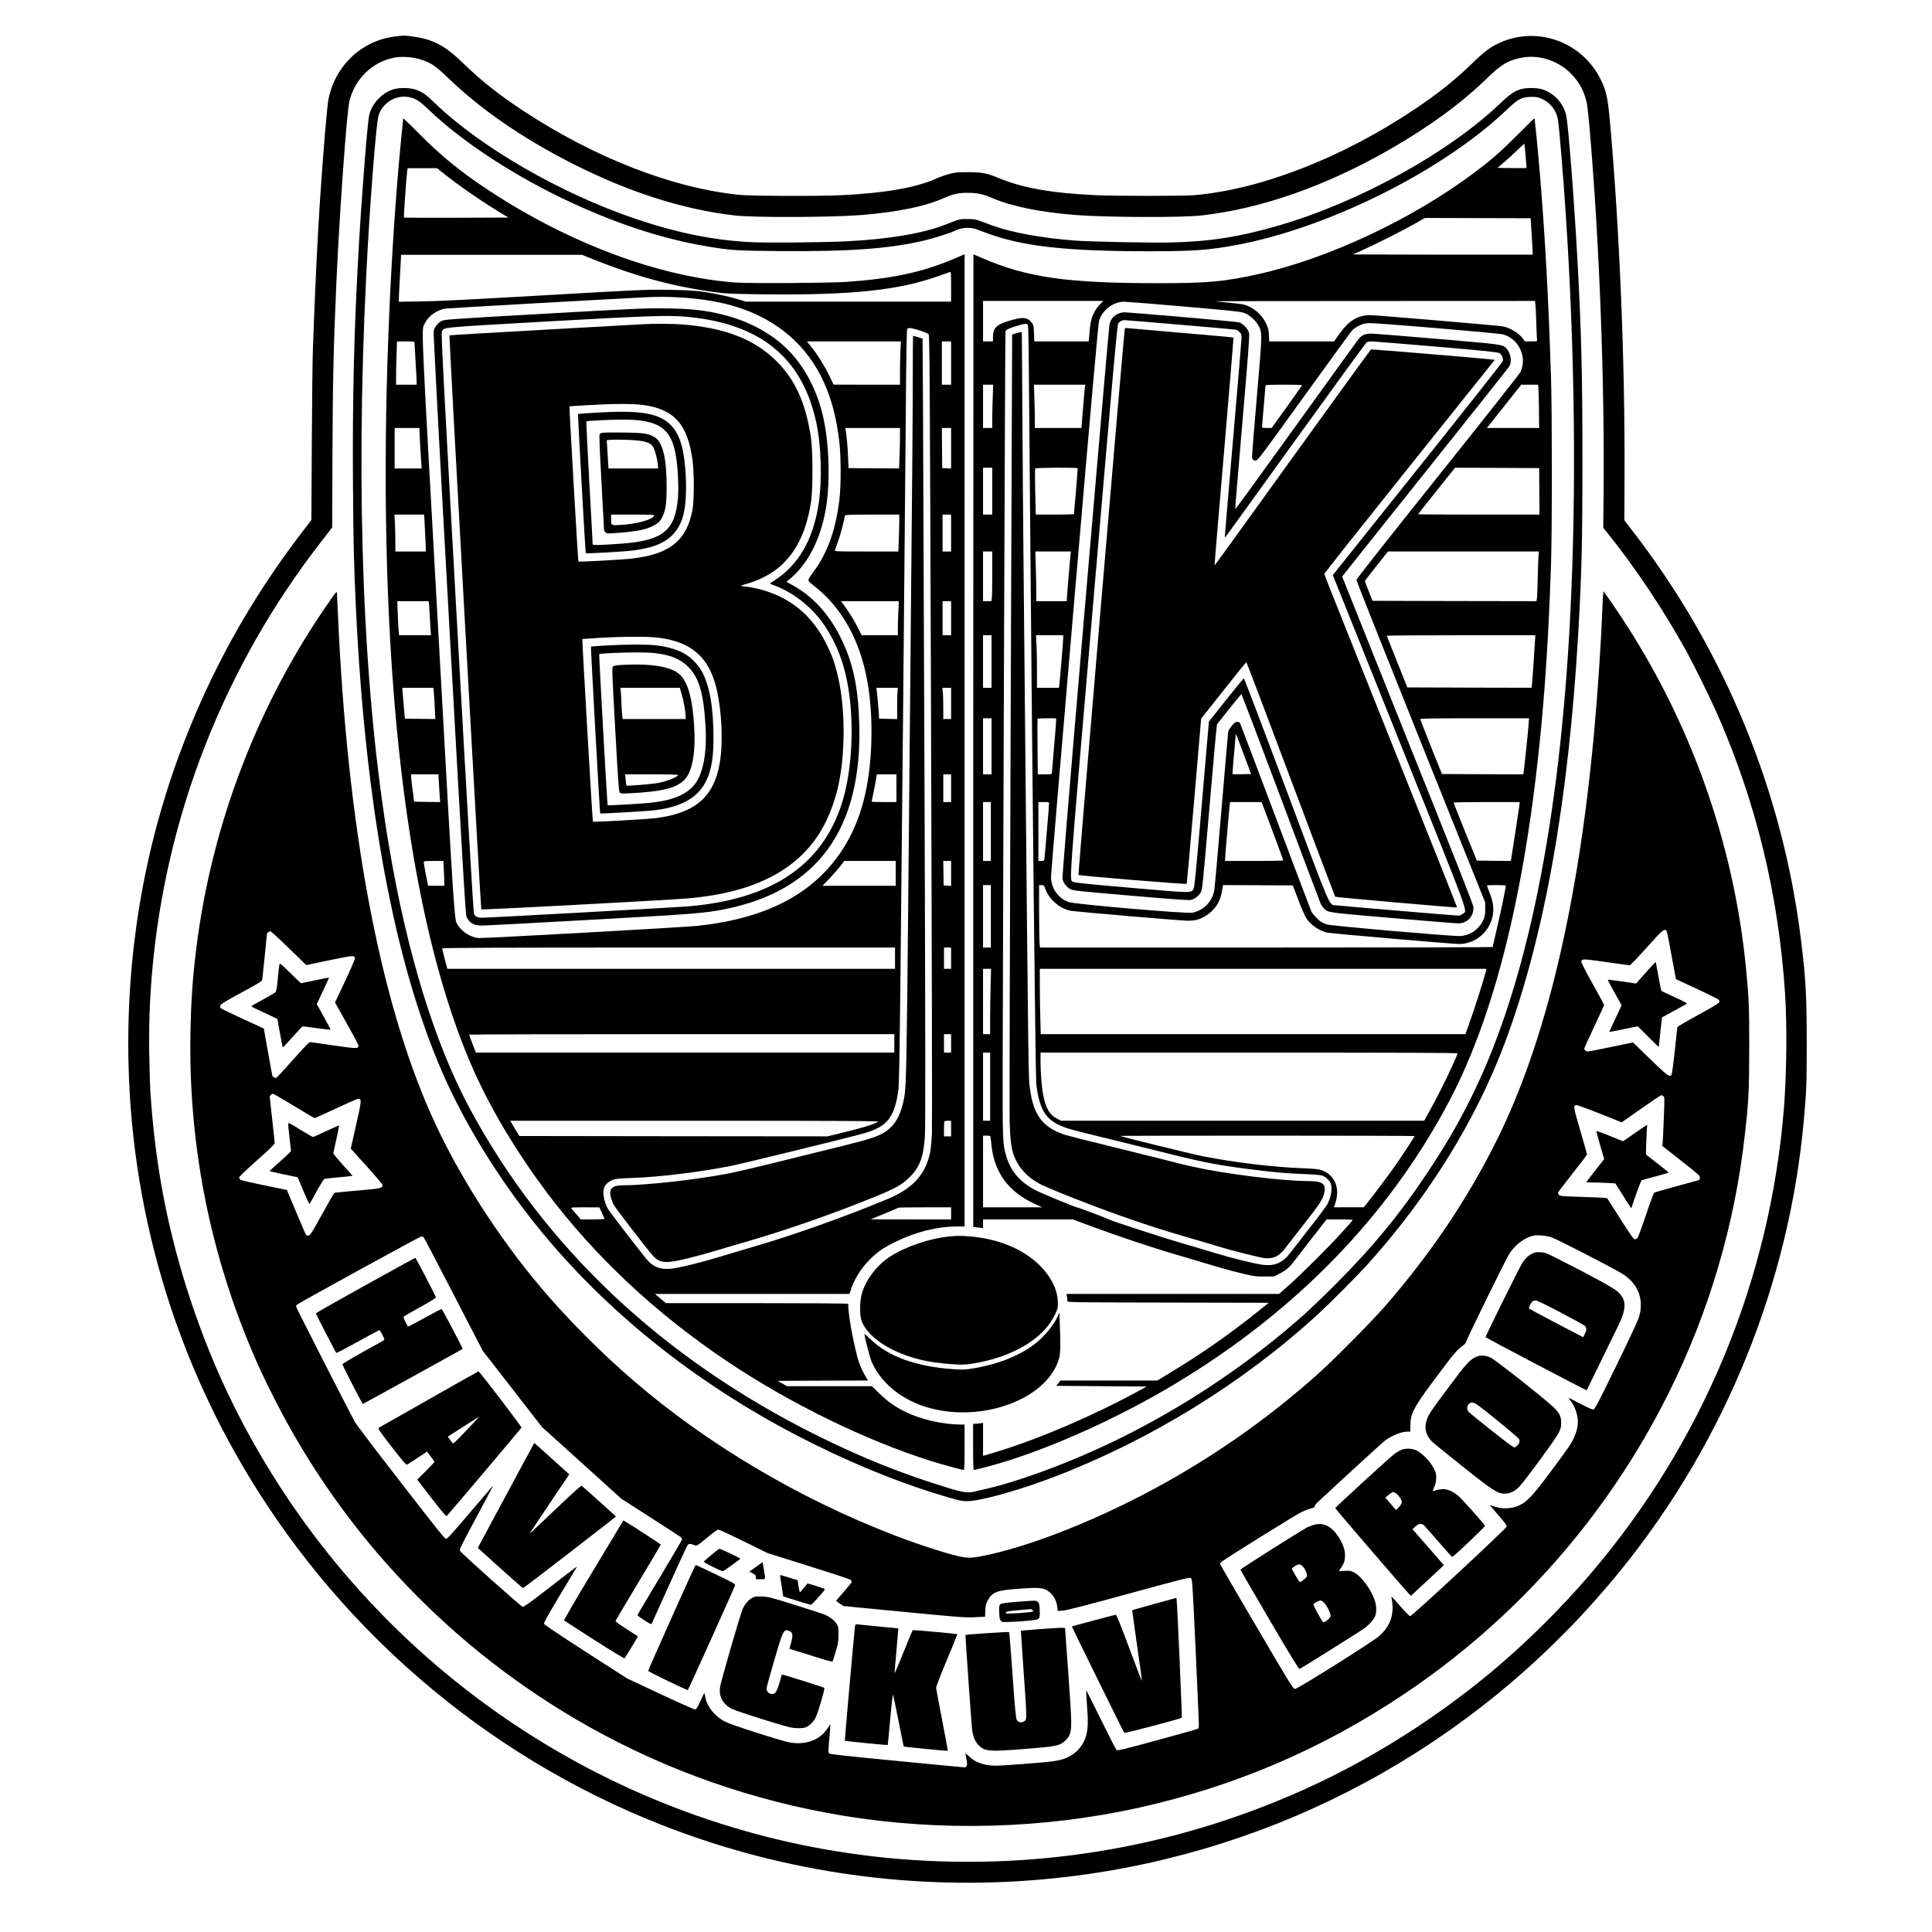 <?xml version="1.0" standalone="no"?>
<!DOCTYPE svg PUBLIC "-//W3C//DTD SVG 20010904//EN"
 "http://www.w3.org/TR/2001/REC-SVG-20010904/DTD/svg10.dtd">
<svg version="1.0" xmlns="http://www.w3.org/2000/svg"
 width="2722pt" height="2722pt" viewBox="0 0 2722 2722"
 preserveAspectRatio="xMidYMid meet">
<g transform="translate(0,2722) scale(0.1,-0.1)"
fill="#000000" stroke="none">
<path d="M5592 26709 c-485 -47 -877 -412 -967 -902 -8 -45 -28 -246 -45 -447
-82 -999 -123 -1733 -171 -3040 -6 -157 -13 -767 -16 -1355 l-6 -1071 -118
-154 c-750 -976 -1322 -2011 -1744 -3155 -511 -1388 -751 -2860 -714 -4372 55
-2206 726 -4344 1944 -6188 1492 -2261 3713 -3948 6275 -4769 1709 -547 3519
-697 5298 -440 2955 426 5628 1954 7521 4299 1457 1803 2358 4025 2565 6320
37 414 41 506 41 1085 0 666 -14 917 -81 1460 -257 2086 -1074 4073 -2364
5748 l-124 161 2 633 c7 1589 -69 3448 -203 4957 -33 367 -52 456 -132 619
-262 534 -896 763 -1431 516 -122 -56 -210 -121 -372 -279 -259 -250 -481
-427 -817 -653 -1023 -685 -2166 -1131 -3108 -1212 -154 -13 -1104 -13 -1385
0 -631 29 -1042 103 -1386 248 -144 61 -231 77 -419 76 -150 0 -181 -3 -265
-26 -52 -14 -136 -44 -186 -67 -276 -124 -721 -202 -1324 -231 -334 -16 -1275
-13 -1447 5 -944 96 -2048 527 -3056 1194 -341 226 -574 411 -829 658 -219
213 -358 299 -569 353 -64 17 -258 43 -279 38 -3 0 -42 -4 -88 -9z m338 -328
c144 -46 205 -88 384 -260 466 -448 1050 -850 1751 -1206 800 -405 1564 -649
2292 -731 276 -31 1351 -27 1773 6 510 41 904 121 1170 240 130 58 207 74 340
73 128 0 220 -20 339 -73 268 -117 687 -202 1186 -240 440 -33 1482 -37 1758
-6 844 94 1758 414 2662 934 555 319 991 637 1360 994 204 198 298 255 478
292 376 78 767 -147 900 -519 37 -104 44 -153 72 -465 138 -1588 214 -3571
198 -5170 l-5 -465 72 -90 c385 -479 789 -1086 1105 -1660 105 -192 337 -664
428 -870 552 -1259 864 -2545 957 -3945 29 -436 22 -1121 -15 -1600 -193
-2433 -1146 -4729 -2736 -6585 -420 -491 -920 -984 -1409 -1389 -742 -616
-1604 -1165 -2450 -1562 -1848 -866 -3849 -1224 -5883 -1054 -3680 309 -7005
2387 -8920 5577 -438 730 -771 1455 -1043 2268 -324 972 -503 1887 -574 2945
-6 85 -13 326 -17 535 -6 412 5 746 37 1135 187 2223 1015 4338 2391 6106
l149 192 4 1013 c4 1064 16 1559 56 2454 48 1037 146 2394 185 2549 77 302
312 534 610 600 113 25 277 16 395 -23z"/>
<path d="M5540 25961 c-163 -52 -302 -202 -339 -366 -24 -110 -103 -1104 -146
-1850 -66 -1155 -90 -2101 -82 -3320 6 -875 12 -1142 42 -1780 133 -2785 541
-4979 1216 -6532 351 -806 899 -1668 1529 -2403 988 -1152 2257 -2121 3725
-2845 656 -323 1276 -568 1886 -745 144 -42 186 -50 254 -50 185 0 741 155
1235 345 1361 524 2650 1319 3710 2290 169 155 554 542 697 700 863 959 1527
2032 1937 3128 552 1476 893 3384 1031 5752 49 857 60 1282 60 2455 0 1200
-15 1803 -70 2810 -49 888 -130 1932 -161 2054 -42 170 -177 311 -343 360 -33
10 -92 16 -146 16 -171 0 -253 -40 -430 -209 -730 -699 -1985 -1393 -3118
-1725 -551 -162 -976 -229 -1521 -242 -284 -7 -1126 10 -1351 26 -475 35 -902
113 -1180 215 -55 20 -131 49 -170 63 -59 22 -87 26 -175 26 -112 0 -98 4
-308 -78 -316 -124 -795 -205 -1382 -235 -341 -18 -1145 -24 -1375 -12 -528
29 -1034 132 -1620 331 -1042 353 -2167 1002 -2810 1620 -130 126 -185 165
-274 196 -84 30 -236 32 -321 5z m248 -115 c81 -22 135 -59 261 -180 437 -419
1132 -881 1846 -1227 720 -349 1410 -580 2060 -689 344 -58 408 -62 1000 -67
1022 -9 1579 32 2083 152 111 27 380 112 398 126 6 5 37 18 69 29 75 26 182
26 250 1 28 -10 95 -35 150 -56 508 -187 1112 -255 2290 -255 615 0 829 15
1213 86 1300 238 2922 1049 3820 1907 160 154 214 182 347 182 80 0 97 -4 155
-31 118 -56 200 -164 220 -290 19 -121 74 -789 110 -1329 129 -1947 151 -3897
65 -5620 -148 -2940 -609 -5215 -1374 -6780 -188 -386 -363 -688 -626 -1085
-398 -601 -776 -1061 -1305 -1591 -301 -302 -467 -455 -728 -672 -925 -770
-1999 -1412 -3089 -1848 -420 -168 -839 -306 -1123 -369 -52 -11 -115 -26
-140 -33 -93 -25 -171 -15 -370 46 -663 202 -1222 426 -1870 748 -2173 1083
-3832 2648 -4884 4606 -492 917 -881 2181 -1135 3688 -364 2163 -475 4946
-321 8050 49 986 140 2155 175 2255 66 188 264 296 453 246z"/>
<path d="M5680 25552 c0 -7 -13 -146 -30 -310 -34 -342 -71 -794 -100 -1232
-133 -2030 -152 -4013 -55 -5775 145 -2612 548 -4690 1188 -6117 245 -545 601
-1138 1012 -1687 684 -911 1542 -1716 2553 -2393 887 -594 1951 -1114 2877
-1405 142 -45 430 -123 453 -123 9 0 12 71 12 320 l0 320 -52 0 c-257 0 -571
73 -789 182 -150 76 -239 139 -360 256 l-106 102 -598 0 -598 0 -66 38 -66 37
637 3 638 2 -30 49 c-48 78 -97 190 -119 276 -73 280 -131 617 -131 756 0 5
-578 9 -1284 9 l-1285 0 -76 65 -77 65 1370 0 1370 0 26 77 c54 161 176 339
315 460 93 82 151 119 299 193 285 142 595 220 872 220 l110 0 0 6849 0 6849
-152 -65 c-446 -189 -857 -278 -1508 -324 -241 -17 -1367 -24 -1562 -10 -1081
79 -2348 552 -3478 1296 -400 263 -680 492 -992 808 -120 122 -218 215 -218
209z m557 -765 c204 -165 529 -391 787 -548 l139 -84 -733 -3 c-403 -1 -736 0
-739 3 -5 6 35 586 46 658 l6 37 207 0 208 0 79 -63z m2115 -1218 c653 -262
1216 -408 1843 -480 55 -6 324 -14 597 -16 1213 -12 1865 57 2428 257 80 28
153 54 163 57 16 5 17 -9 17 -206 l0 -211 -1445 0 -1445 0 -117 35 c-64 20
-183 49 -263 65 -255 51 -369 62 -720 67 -313 4 -377 1 -1755 -78 -1052 -61
-1510 -84 -1732 -86 l-303 -4 0 53 c0 29 7 166 15 303 8 138 15 262 15 278 l0
27 1275 0 1274 0 153 -61z m1223 -539 c626 -37 1079 -182 1453 -464 457 -346
720 -865 798 -1577 24 -214 24 -614 0 -809 -52 -430 -170 -758 -371 -1024 -36
-48 -65 -95 -65 -106 0 -21 4 -25 121 -119 42 -33 112 -98 155 -143 432 -459
633 -1117 611 -1998 -17 -651 -150 -1150 -417 -1555 -404 -612 -1067 -957
-2040 -1060 -191 -20 -3022 -178 -3080 -171 -109 11 -227 85 -285 176 -58 91
-41 -151 -285 4236 -247 4427 -234 4144 -185 4247 49 104 169 190 289 209 45
7 2207 129 2846 161 148 7 295 6 455 -3z m3395 -470 c52 -17 103 -39 112 -48
16 -16 18 -385 36 -5547 11 -3041 16 -5613 12 -5715 -5 -102 -16 -221 -25
-265 -66 -314 -243 -509 -600 -658 -571 -240 -1351 -517 -1905 -677 -118 -34
-303 -89 -410 -122 -313 -96 -651 -179 -756 -185 -148 -9 -244 34 -338 153
-211 265 -515 662 -533 696 -57 108 -77 234 -49 301 19 47 78 94 139 111 33 9
126 16 252 20 359 10 943 81 1377 166 156 30 1674 402 1881 460 334 93 439
223 493 603 11 79 17 403 29 1447 21 1943 58 5818 76 7985 7 946 13 1293 22
1303 15 19 67 11 187 -28z m-7130 -167 c0 -10 7 -128 15 -263 8 -135 15 -264
15 -287 l0 -43 -145 0 -145 0 0 118 c0 64 3 201 7 305 l6 187 124 0 c110 0
123 -2 123 -17z m6847 -105 c-4 -66 -7 -204 -7 -305 l0 -183 -467 0 -468 1
-67 137 c-68 140 -167 298 -259 410 l-51 62 663 0 662 0 -6 -122z m713 -183
l0 -305 -65 0 -65 0 0 305 0 305 65 0 65 0 0 -305z m-7490 -952 c0 -40 15
-308 25 -450 l6 -83 -190 0 -191 0 0 285 0 285 175 0 175 0 0 -37z m6770 -90
c0 -71 -3 -199 -7 -286 l-6 -157 -356 2 -356 3 -7 163 c-6 148 -20 300 -34
375 l-6 27 386 0 386 0 0 -127z m720 -158 l0 -286 -62 3 -63 3 -3 283 -2 282
65 0 65 0 0 -285z m-7412 -1167 c7 -128 12 -245 12 -260 l0 -28 -215 0 -215 0
0 153 c0 85 -3 202 -7 260 l-6 107 210 0 209 0 12 -232z m6682 139 c0 -52 -3
-169 -7 -260 l-6 -167 -450 0 c-423 0 -449 1 -444 18 3 9 23 67 45 127 22 61
52 164 67 230 15 66 29 126 31 133 3 9 88 12 384 12 l380 0 0 -93z m730 -167
l0 -260 -60 0 -60 0 0 260 0 260 60 0 60 0 0 -260z m-7356 -1002 c3 -24 8 -99
11 -168 3 -69 8 -158 11 -197 l6 -73 -225 0 -224 0 -7 68 c-3 37 -9 145 -12
240 l-7 172 221 0 221 0 5 -42z m6613 -100 c-4 -79 -7 -187 -7 -240 l0 -98
-255 0 -255 0 -54 108 c-51 101 -134 234 -206 330 l-32 42 408 0 407 0 -6
-142z m743 -98 l0 -240 -60 0 -60 0 0 240 0 240 60 0 60 0 0 -240z m-7287
-1052 c4 -40 9 -139 13 -221 l7 -147 -214 2 -214 3 -11 120 c-6 66 -15 164
-19 218 l-7 97 220 0 219 0 6 -72z m6533 41 c-3 -17 -6 -117 -6 -221 l0 -189
-127 3 -128 3 -2 55 c-3 64 -21 263 -30 333 l-6 47 153 0 153 0 -7 -31z m754
-189 l0 -220 -55 0 -55 0 0 159 c0 87 -3 186 -6 220 l-7 61 62 0 61 0 0 -220z
m-7216 -1122 c3 -68 9 -156 12 -196 l6 -72 -183 2 -184 3 -22 165 c-12 91 -22
177 -22 193 l-1 27 194 0 193 0 7 -122z m6446 -73 l0 -195 -175 0 c-96 0 -175
2 -175 4 0 3 11 55 24 118 13 62 30 148 37 191 l12 77 138 0 139 0 0 -195z
m770 0 l0 -195 -55 0 -55 0 0 195 0 195 55 0 55 0 0 -195z m-7147 -1152 c4
-71 7 -149 7 -175 l0 -48 -115 0 c-63 0 -115 1 -115 3 0 1 -14 71 -30 156 -17
85 -30 163 -30 173 0 17 11 18 138 18 l139 0 6 -127z m6367 -48 l0 -175 -516
0 -516 0 102 107 c56 59 125 138 153 175 l52 68 362 0 363 0 0 -175z m780 -1
l0 -175 -52 3 -53 3 -3 173 -2 172 55 0 55 0 0 -176z m-790 -1194 l0 -150
-3154 0 -3153 0 -37 138 c-20 77 -36 144 -36 150 0 9 781 12 3190 12 l3190 0
0 -150z m790 0 l0 -150 -50 0 -50 0 0 150 0 150 50 0 50 0 0 -150z m-800
-1200 l0 -130 -2947 0 -2948 0 -48 123 c-26 67 -47 125 -47 130 0 4 1348 7
2995 7 l2995 0 0 -130z m800 0 l0 -130 -50 0 -50 0 0 130 0 130 50 0 50 0 0
-130z m-1030 -1105 c-64 -37 -196 -78 -443 -139 l-269 -66 -2170 2 -2171 3
-37 60 c-20 33 -49 81 -64 108 l-28 47 2604 0 c2270 -1 2600 -3 2578 -15z
m1030 -95 l0 -110 -50 0 -50 0 0 103 c0 57 3 107 7 110 3 4 26 7 50 7 l43 0 0
-110z m-4920 -1187 c19 -41 37 -80 38 -84 2 -5 -73 -9 -166 -9 l-170 0 -58 68
c-32 37 -65 75 -73 85 -13 16 -3 17 190 17 l204 -1 35 -76z m4920 -8 l0 -85
-567 0 -568 1 194 79 c106 44 196 82 199 85 3 3 171 5 374 5 l368 0 0 -85z"/>
<path d="M7670 22800 c-1368 -78 -1406 -81 -1450 -103 -51 -26 -97 -86 -110
-141 -5 -25 68 -1417 219 -4129 202 -3624 230 -4096 245 -4127 46 -89 102
-120 218 -120 46 0 727 36 1513 80 1477 82 1622 94 1905 150 1309 261 1940
1131 1896 2615 -15 517 -87 855 -256 1200 -167 342 -403 599 -692 755 l-78 42
63 53 c257 221 437 591 501 1033 55 382 34 896 -51 1257 -97 410 -297 761
-570 1000 -219 192 -509 339 -828 419 -256 65 -453 87 -820 91 -278 4 -403 -2
-1705 -75z m1966 -40 c1059 -85 1662 -566 1863 -1485 72 -327 86 -808 36
-1147 -77 -514 -289 -877 -637 -1094 -27 -16 -48 -32 -48 -35 0 -4 28 -17 63
-29 268 -97 541 -316 709 -570 220 -331 336 -713 368 -1215 32 -504 -27 -1015
-160 -1375 -301 -818 -1001 -1264 -2135 -1360 -164 -14 -2810 -160 -2896 -160
-69 0 -99 13 -121 53 -8 15 -84 1312 -239 4097 -197 3533 -225 4079 -213 4107
26 64 -44 57 1469 143 1408 79 1697 89 1941 70z"/>
<path d="M9075 22653 c-33 -2 -662 -37 -1399 -78 -736 -41 -1341 -77 -1344
-80 -8 -8 440 -8078 449 -8088 6 -8 2602 130 2889 154 1012 82 1660 443 1974
1099 65 136 123 303 159 455 113 478 110 1162 -8 1619 -45 177 -75 258 -151
411 -206 415 -526 673 -968 780 -54 14 -133 28 -175 31 -84 8 -84 8 54 49 125
37 277 113 373 185 268 202 429 511 499 960 26 164 26 708 0 890 -69 487 -218
823 -486 1091 -312 311 -735 474 -1346 519 -131 9 -384 11 -520 3z m-20 -1138
c441 -58 633 -270 701 -775 25 -178 25 -569 1 -699 -81 -437 -320 -630 -857
-691 -135 -16 -744 -49 -751 -41 -6 5 -131 2183 -126 2187 1 1 119 8 262 16
358 21 627 22 770 3z m228 -3280 c462 -61 706 -276 812 -717 75 -314 95 -764
45 -1051 -81 -472 -344 -701 -887 -772 -131 -17 -891 -60 -900 -51 -6 5 -153
2566 -149 2573 1 1 109 8 241 16 335 20 695 21 838 2z"/>
<path d="M8366 21404 c-120 -7 -220 -15 -222 -17 -5 -5 103 -1957 109 -1963 4
-4 471 21 587 32 117 10 244 33 335 59 250 73 394 218 455 458 42 168 48 467
14 752 -46 394 -180 581 -469 655 -164 42 -398 49 -809 24z m622 -105 c346
-37 481 -166 537 -514 27 -162 39 -441 26 -589 -39 -451 -215 -593 -791 -635
-298 -22 -410 -25 -410 -10 1 8 -21 400 -47 871 -25 472 -45 859 -42 862 7 7
322 23 482 24 81 1 191 -3 245 -9z"/>
<path d="M8481 21122 c-13 -4 -28 -14 -34 -23 -6 -10 3 -236 27 -670 20 -360
36 -662 36 -671 0 -10 9 -27 19 -37 16 -16 30 -18 87 -15 368 24 512 54 631
131 42 27 59 48 83 96 49 100 62 193 62 427 0 401 -52 621 -164 697 -83 55
-158 67 -458 69 -146 2 -276 0 -289 -4z m563 -116 c92 -18 133 -40 159 -85 25
-42 56 -159 64 -238 l6 -63 -350 0 -350 0 -7 113 c-4 61 -9 151 -12 199 l-6
87 63 4 c113 8 352 -2 433 -17z m174 -1048 c-19 -58 -239 -120 -479 -134 -130
-8 -129 -9 -129 84 l0 62 306 0 c240 0 305 -3 302 -12z"/>
<path d="M8528 18125 c-109 -6 -199 -13 -202 -16 -5 -5 124 -2342 130 -2349 8
-7 664 31 780 46 434 56 669 222 763 540 38 130 53 265 53 484 0 417 -51 717
-160 924 -56 107 -173 222 -282 275 -100 49 -235 85 -378 100 -126 14 -441 12
-704 -4z m687 -105 c231 -27 370 -83 480 -194 155 -156 217 -368 245 -831 19
-311 -14 -562 -95 -733 -95 -200 -307 -312 -670 -351 -129 -15 -607 -42 -614
-35 -6 6 -124 2124 -119 2129 8 8 301 22 488 23 107 1 236 -3 285 -8z"/>
<path d="M8748 17851 c-69 -4 -102 -11 -113 -22 -14 -14 -11 -94 33 -886 38
-685 51 -875 62 -888 13 -16 29 -17 150 -11 441 22 646 72 759 185 115 115
164 379 141 760 -23 374 -80 593 -185 710 -114 126 -402 178 -847 152z m855
-408 c28 -93 57 -252 57 -315 l0 -38 -444 0 -444 0 -5 43 c-4 23 -9 110 -12
192 -3 83 -8 162 -11 178 l-6 27 420 0 419 0 26 -87z m-48 -1143 c-22 -36
-168 -91 -304 -115 -81 -14 -419 -40 -426 -33 -1 2 -6 38 -10 81 l-7 77 377 0
c245 0 374 -3 370 -10z"/>
<path d="M12860 21928 c0 -545 -3 -942 -35 -4313 -8 -863 -22 -2310 -30 -3215
-19 -2076 -28 -2488 -53 -2631 -46 -255 -125 -399 -272 -497 -92 -61 -231
-107 -600 -197 -195 -48 -597 -148 -893 -221 -297 -74 -622 -150 -723 -169
-463 -88 -1150 -164 -1483 -165 -146 -1 -194 -48 -166 -162 7 -29 21 -73 32
-98 19 -42 453 -608 558 -727 99 -112 177 -119 487 -44 112 27 280 73 373 101
94 29 278 83 410 121 625 181 1238 395 1875 653 281 115 368 164 476 271 143
142 196 285 215 579 8 125 7 1386 -5 4780 -9 2536 -19 5026 -22 5533 l-6 923
-65 20 c-36 11 -67 20 -69 20 -2 0 -4 -253 -4 -562z"/>
<path d="M21385 25325 c-239 -240 -363 -349 -608 -533 -876 -659 -2065 -1217
-3057 -1436 -478 -105 -708 -126 -1400 -126 -1288 0 -1848 80 -2480 353 l-125
54 -3 -6850 c-1 -3768 -1 -6851 0 -6853 2 -1 33 -5 71 -9 l67 -7 0 61 0 61
632 0 632 0 271 -101 c326 -122 871 -304 1165 -389 118 -34 310 -91 425 -126
253 -76 342 -101 545 -151 141 -34 167 -38 291 -38 l135 0 75 37 c89 44 148
93 203 168 23 30 137 178 254 328 l213 272 185 0 c114 0 184 -4 182 -10 -1 -5
-73 -87 -160 -182 -179 -198 -551 -568 -744 -741 l-132 -117 -1497 0 -1498 0
7 -46 c3 -26 6 -53 6 -60 0 -12 232 -14 1418 -16 l1417 -3 -150 -121 c-393
-315 -790 -593 -1225 -856 l-194 -118 -682 0 -683 0 -30 -38 -31 -37 637 -5
638 -5 -115 -63 c-629 -343 -1385 -668 -1977 -850 -87 -27 -170 -52 -185 -56
l-28 -6 0 231 0 232 -46 -7 c-26 -3 -57 -6 -70 -6 l-24 0 0 -325 c0 -220 3
-325 11 -325 23 0 294 72 435 116 740 229 1634 638 2395 1094 1703 1022 3002
2358 3856 3965 704 1324 1155 3269 1353 5830 40 518 68 1049 92 1745 16 459
16 2144 0 2645 -36 1124 -83 1982 -158 2885 -26 310 -70 760 -76 764 -2 2
-106 -102 -233 -229z m109 -299 c9 -93 15 -171 13 -173 -2 -2 -95 -2 -207 -1
l-202 3 78 66 c44 37 129 114 189 172 61 58 111 104 112 103 1 0 9 -77 17
-170z m87 -1136 c9 -140 16 -256 14 -258 -1 -1 -572 -1 -1269 0 l-1267 3 133
59 c186 83 576 280 743 375 l140 80 745 -2 745 -2 16 -255z m-6078 -952 c-90
-93 -135 -199 -147 -343 -4 -44 -9 -104 -12 -132 l-6 -53 -383 0 -383 0 -4
113 c-3 107 -5 116 -31 150 -56 73 -116 83 -264 43 -227 -61 -283 -109 -283
-241 l0 -65 -70 0 -70 0 0 285 0 285 847 0 847 0 -41 -42z m6130 -15 c4 -32 9
-150 12 -263 4 -113 8 -215 11 -227 4 -22 2 -23 -83 -23 l-88 0 -30 41 c-54
74 -182 152 -278 170 -69 13 -1789 159 -1869 159 -179 -1 -301 -74 -433 -259
l-80 -111 -456 0 -457 0 -4 88 c-3 76 -9 99 -41 166 -60 127 -179 228 -312
265 -22 6 -119 18 -215 27 -96 8 -179 17 -185 19 -5 2 1005 4 2246 4 l2256 1
6 -57z m-4948 -22 c685 -60 798 -72 848 -91 74 -28 167 -113 201 -183 51 -104
52 -88 -24 -973 -39 -448 -70 -834 -70 -858 0 -50 16 -69 57 -64 25 3 106 112
676 903 356 494 662 914 680 933 17 18 61 47 95 64 52 26 79 32 145 36 93 4
1815 -141 1881 -159 140 -38 247 -156 276 -306 15 -73 4 -154 -30 -227 -12
-25 -537 -690 -1166 -1476 -665 -831 -1144 -1439 -1144 -1450 0 -11 408 -1038
907 -2283 l908 -2262 0 -95 c0 -82 -4 -103 -27 -153 -63 -133 -186 -218 -328
-225 -112 -5 -1816 143 -1876 164 -27 9 -63 25 -80 35 -39 24 -117 106 -137
145 -8 16 -236 619 -507 1339 -271 721 -497 1316 -502 1323 -6 6 -23 12 -39
12 -22 0 -38 -12 -74 -56 -25 -31 -47 -66 -50 -77 -2 -12 -45 -506 -95 -1097
-50 -591 -95 -1101 -100 -1133 -27 -166 -147 -292 -308 -326 -80 -17 -1665
119 -1747 150 -150 56 -248 198 -247 359 0 41 149 1811 331 3932 238 2778 335
3870 347 3904 52 153 199 262 354 263 30 0 411 -30 845 -68z m-2206 -255 c12
-14 13 -134 31 -2341 33 -3991 79 -8256 90 -8355 38 -325 119 -480 299 -569
111 -56 153 -68 741 -211 294 -72 686 -169 870 -215 447 -112 676 -155 1105
-209 343 -43 492 -57 735 -66 135 -5 251 -14 272 -21 50 -16 107 -65 124 -105
29 -69 11 -190 -42 -296 -13 -26 -122 -173 -242 -325 -119 -153 -243 -312
-275 -354 -114 -152 -226 -202 -402 -178 -113 15 -449 98 -677 168 -106 33
-312 94 -458 136 -257 74 -1004 318 -1025 334 -12 10 -438 171 -451 171 -23 0
-500 197 -588 243 -214 112 -349 269 -409 478 -51 174 -52 206 -50 1309 6
2641 34 10288 39 10308 6 27 38 43 169 83 104 31 128 34 144 15z m-492 -1018
c-4 -95 -7 -233 -7 -305 l0 -133 -65 0 -65 0 0 305 0 305 72 0 71 0 -6 -172z
m1299 145 c-3 -16 -15 -153 -27 -305 l-23 -278 -328 0 -328 0 0 118 c0 64 -3
201 -7 305 l-6 187 362 0 363 0 -6 -27z m3058 15 c-4 -7 -102 -145 -217 -305
l-211 -293 -68 0 c-48 0 -68 4 -68 13 0 6 11 138 25 292 14 154 25 286 25 293
0 9 59 12 261 12 205 0 259 -3 253 -12z m3330 -20 c3 -18 7 -156 8 -306 l3
-272 -368 0 -368 0 18 23 c10 13 119 150 242 305 l224 282 118 0 118 0 5 -32z
m-7694 -1468 l0 -330 -65 0 -65 0 0 330 0 330 65 0 65 0 0 -330z m1203 323 c2
-5 -9 -150 -24 -323 -15 -173 -28 -318 -28 -322 -1 -5 -122 -8 -270 -8 l-268
0 -8 319 c-4 176 -4 325 0 330 7 13 591 16 598 4z m6505 -325 l2 -328 -855 0
c-470 0 -855 2 -855 5 0 3 117 152 260 330 l260 325 593 -2 592 -3 3 -327z
m-7708 -1160 c0 -172 -3 -330 -6 -350 l-7 -38 -58 0 -59 0 0 350 0 350 65 0
65 0 0 -312z m1104 280 c-6 -45 -54 -616 -54 -645 l0 -23 -215 0 -215 0 0 148
c0 81 -3 238 -7 350 l-6 202 251 0 251 0 -5 -32z m6592 -30 c-3 -35 -8 -175
-11 -313 -3 -137 -8 -267 -11 -288 l-6 -37 -1155 2 -1155 3 -54 135 c-30 74
-54 138 -54 143 0 5 73 101 163 213 l162 204 1063 0 1064 0 -6 -62z m-7706
-1488 l0 -370 -60 0 -60 0 0 370 0 370 60 0 60 0 0 -370z m1010 338 c0 -41
-49 -631 -56 -675 l-5 -33 -154 0 -155 0 0 243 c0 133 -3 299 -7 370 l-6 127
191 0 192 0 0 -32z m6646 -55 c-3 -49 -13 -194 -21 -323 -8 -129 -18 -256 -21
-283 l-6 -47 -875 2 -875 3 -144 360 c-79 198 -144 363 -144 367 0 5 471 8
1046 8 l1046 0 -6 -87z m-7656 -1478 l0 -395 -60 0 -60 0 0 395 0 395 60 0 60
0 0 -395z m910 361 c0 -18 -13 -188 -30 -377 -16 -189 -30 -352 -30 -361 0
-16 -11 -18 -99 -18 l-100 0 -3 388 c-2 213 -2 390 0 395 2 4 61 7 133 7 l129
0 0 -34z m6656 -58 c-9 -119 -64 -646 -71 -676 l-5 -22 -572 2 -572 3 -153
380 c-83 209 -152 386 -153 393 0 9 160 12 766 12 l767 0 -7 -92z m-4012 -418
l103 -275 -130 -3 c-71 -1 -131 -1 -133 1 -2 2 33 427 47 562 1 13 -7 32 113
-285z m-3564 -1085 l0 -415 -55 0 -55 0 0 415 0 415 55 0 55 0 0 -415z m820
393 c0 -35 -61 -760 -66 -785 -4 -19 -11 -23 -44 -23 l-40 0 0 415 0 415 75 0
c71 0 75 -1 75 -22z m3148 -385 c84 -225 152 -411 152 -415 0 -5 -184 -8 -410
-8 l-410 0 0 23 c0 33 60 736 66 775 l5 32 222 0 222 0 153 -407z m3477 350
c-6 -50 -69 -460 -106 -696 l-13 -77 -240 2 -239 3 -164 404 c-90 223 -163
408 -163 413 0 4 210 8 466 8 l466 0 -7 -57z m-7445 -1553 l0 -440 -55 0 -55
0 0 440 0 440 55 0 55 0 0 -440z m769 382 c55 -146 199 -271 351 -303 64 -13
1548 -140 1650 -141 47 0 105 5 130 12 74 19 161 71 221 131 83 83 120 166
144 322 l6 37 492 -2 492 -3 77 -204 c43 -112 92 -226 109 -253 62 -97 182
-181 294 -207 56 -13 1768 -161 1861 -161 229 0 430 169 475 398 19 98 6 195
-41 316 -22 56 -40 105 -40 109 0 10 258 9 264 -1 6 -10 -67 -361 -133 -642
-28 -118 -51 -218 -51 -222 0 -5 -1435 -8 -3189 -8 l-3188 0 -7 61 c-3 34 -6
232 -6 440 l0 379 34 0 c32 0 35 -3 55 -58z m-772 -1349 c-4 -124 -7 -331 -7
-460 l0 -233 -50 0 -50 0 0 460 0 460 57 0 56 0 -6 -227z m6978 195 c-21 -94
-160 -532 -241 -755 l-48 -133 -2991 0 -2992 0 -6 227 c-4 124 -7 331 -7 460
l0 233 3146 0 3146 0 -7 -32z m-6985 -1628 l0 -480 -50 0 -50 0 0 480 0 480
50 0 50 0 0 -480z m6587 468 c-66 -170 -240 -529 -382 -785 l-90 -163 -2559 0
-2558 0 -60 32 c-101 54 -151 139 -189 323 -22 108 -39 315 -39 483 l0 122
2941 0 c2349 0 2940 -3 2936 -12z m-6583 -1170 c2 -7 9 -60 14 -118 41 -395
242 -665 621 -837 l96 -43 -417 0 -418 0 0 505 0 505 50 0 c32 0 52 -5 54 -12z
m5976 6 c0 -10 -178 -281 -277 -422 -99 -141 -260 -356 -373 -499 l-65 -82
-211 0 -211 -1 20 57 c72 215 -8 404 -198 468 -37 13 -109 20 -274 26 -412 16
-956 82 -1401 170 -147 29 -1150 275 -1159 285 -2 2 930 4 2072 4 1143 0 2077
-3 2077 -6z"/>
<path d="M15743 22795 c-66 -33 -102 -84 -114 -167 -6 -34 -158 -1794 -339
-3909 -235 -2754 -326 -3857 -320 -3885 13 -55 59 -115 110 -141 42 -21 103
-28 852 -92 543 -47 818 -67 843 -61 54 12 111 54 140 103 25 44 27 61 125
1201 54 636 102 1162 106 1168 21 34 337 428 344 428 4 0 252 -651 550 -1447
298 -797 551 -1468 562 -1493 10 -25 31 -58 46 -73 62 -66 30 -61 974 -142
480 -41 896 -75 923 -75 129 1 224 105 213 234 -4 37 -247 655 -927 2350 -506
1264 -921 2301 -921 2303 0 3 526 663 1170 1469 643 805 1177 1478 1187 1496
37 69 18 182 -41 246 -54 60 -33 57 -968 137 -480 41 -904 75 -941 75 -76 0
-125 -19 -168 -67 -14 -15 -412 -565 -884 -1222 -473 -657 -860 -1190 -862
-1185 -2 5 44 554 101 1221 83 968 102 1222 94 1259 -13 60 -85 137 -143 153
-39 11 -1540 141 -1621 141 -23 0 -62 -11 -91 -25z m883 -150 c418 -36 771
-67 785 -70 14 -3 39 -19 54 -35 26 -27 28 -35 26 -97 -1 -38 -55 -682 -120
-1433 -65 -751 -117 -1366 -115 -1368 1 -2 446 613 988 1367 543 754 997 1377
1009 1386 12 9 43 15 72 15 27 0 438 -33 913 -74 698 -60 868 -78 888 -91 33
-21 56 -77 48 -111 -4 -15 -544 -699 -1201 -1521 l-1195 -1495 937 -2339
c1028 -2565 960 -2378 894 -2433 -21 -18 -42 -26 -67 -26 -38 0 -1622 134
-1720 145 -101 12 -49 -108 -699 1627 -324 863 -592 1569 -598 1570 -5 1 -118
-136 -251 -303 l-242 -306 -100 -1166 c-82 -964 -103 -1171 -117 -1193 -37
-57 -9 -58 -874 17 -628 54 -799 72 -818 84 -58 39 -80 -258 282 3962 272
3174 335 3885 349 3904 20 30 54 48 87 49 15 0 368 -29 785 -65z"/>
<path d="M15846 22578 c-11 -50 -658 -7679 -652 -7685 12 -12 1518 -136 1525
-125 3 6 51 531 105 1169 l99 1158 315 398 c173 218 317 397 322 397 4 0 285
-741 625 -1647 340 -907 622 -1652 626 -1657 8 -9 1710 -158 1718 -151 2 3
-418 1058 -934 2346 -516 1287 -938 2346 -938 2353 0 7 540 688 1201 1514
l1201 1501 -32 5 c-65 11 -1700 147 -1711 143 -6 -3 -504 -689 -1106 -1525
-602 -837 -1096 -1520 -1098 -1518 -2 2 58 725 134 1605 75 881 135 1603 133
1605 -2 3 -326 32 -719 65 -393 34 -736 64 -762 67 -44 5 -48 4 -52 -18z"/>
<path d="M14308 22522 l-48 -16 0 -55 c0 -31 -9 -2477 -21 -5436 -11 -2959
-18 -5479 -14 -5600 7 -235 22 -365 54 -458 65 -188 197 -330 400 -432 87 -43
447 -189 756 -305 464 -175 891 -317 1350 -449 116 -33 284 -83 375 -111 195
-60 577 -156 660 -166 117 -13 203 28 282 133 24 32 142 184 263 338 234 298
265 346 290 440 35 135 -18 175 -230 175 -362 1 -1154 99 -1610 200 -77 17
-207 48 -290 70 -82 22 -444 111 -803 200 -359 88 -686 171 -728 185 -296 100
-428 269 -478 616 -28 196 -23 -151 -76 5409 -6 591 -15 1532 -20 2090 -5 558
-13 1504 -16 2103 l-7 1087 -21 -1 c-12 0 -42 -8 -68 -17z"/>
<path d="M13375 9799 c-280 -27 -620 -143 -841 -287 -185 -121 -344 -334 -395
-531 -23 -88 -28 -246 -10 -333 32 -154 210 -329 455 -448 242 -117 488 -177
826 -200 140 -9 181 -9 271 5 312 46 597 149 812 292 178 118 295 245 371 403
38 78 41 91 40 165 -1 179 -92 365 -259 530 -230 228 -580 372 -979 405 -143
11 -161 11 -291 -1z"/>
<path d="M14901 8673 c-55 -125 -187 -284 -324 -390 -207 -160 -511 -282 -847
-339 -136 -23 -155 -24 -298 -14 -514 34 -914 176 -1159 414 -51 49 -93 85
-93 80 1 -41 74 -326 99 -385 119 -285 402 -525 752 -637 779 -249 1740 102
1894 693 16 63 18 221 6 491 l-6 142 -24 -55z"/>
<path d="M4654 18765 c-1012 -1441 -1671 -3152 -1888 -4905 -54 -434 -74 -739
-83 -1210 -26 -1521 261 -3016 847 -4415 112 -267 177 -407 330 -710 986
-1952 2534 -3567 4445 -4637 1108 -620 2308 -1040 3565 -1248 1382 -228 2833
-188 4187 114 1343 300 2561 821 3709 1587 1594 1064 2878 2520 3737 4239 574
1147 939 2383 1081 3660 54 476 60 615 61 1230 0 585 -4 682 -45 1106 -174
1777 -788 3497 -1782 4987 -65 98 -143 212 -173 253 l-53 75 -6 -53 c-3 -29
-8 -125 -11 -213 -16 -444 -67 -1201 -116 -1730 -226 -2447 -686 -4367 -1376
-5750 -416 -832 -924 -1586 -1570 -2329 -185 -213 -743 -776 -958 -966 -620
-550 -1252 -1007 -1965 -1422 -888 -517 -1921 -949 -2655 -1111 -201 -44 -260
-50 -359 -37 -133 17 -600 165 -969 307 -1343 516 -2633 1280 -3677 2177 -456
392 -931 869 -1301 1306 -628 743 -1191 1629 -1556 2450 -734 1651 -1184 4075
-1313 7075 -6 138 -12 261 -13 275 -2 20 -19 1 -93 -105z m18825 -4659 c7 -8
39 -164 71 -347 33 -183 61 -333 62 -334 2 -1 137 -64 301 -140 164 -76 302
-146 306 -154 5 -9 5 -24 2 -35 -4 -11 -122 -81 -297 -176 -159 -87 -290 -164
-291 -172 -2 -7 -18 -158 -37 -336 -21 -193 -40 -329 -47 -338 -27 -33 -60 -8
-300 225 l-241 234 -325 -67 c-310 -64 -326 -67 -344 -50 -10 9 -19 22 -19 29
0 7 63 145 140 309 77 163 140 301 140 307 0 6 -72 139 -160 296 -88 157 -160
296 -160 308 0 49 9 49 347 1 175 -26 325 -46 334 -46 9 0 117 113 240 250
226 253 248 272 278 236z m-19407 -247 l243 -236 325 68 c342 71 360 72 360
24 0 -14 -63 -159 -140 -322 l-140 -297 165 -294 c91 -161 165 -301 165 -311
0 -48 -14 -48 -339 -2 -168 24 -318 45 -332 48 -22 4 -49 -22 -248 -245 -122
-138 -229 -253 -237 -256 -20 -8 -51 9 -58 31 -2 10 -30 163 -62 340 l-57 322
-296 136 c-163 75 -302 143 -310 150 -8 8 -11 23 -8 37 5 20 63 55 296 182
275 149 291 160 296 189 5 36 65 611 65 632 0 21 30 46 51 43 10 -2 128 -109
261 -239z m70 -2221 c154 -94 286 -171 292 -171 6 0 142 62 303 137 160 75
301 136 313 136 47 0 45 -28 -34 -374 l-74 -329 224 -248 c135 -150 224 -256
224 -268 0 -41 -34 -48 -355 -75 -170 -15 -315 -29 -321 -31 -7 -2 -78 -124
-159 -272 -81 -147 -159 -283 -172 -300 -25 -34 -53 -42 -71 -20 -6 7 -69 152
-140 322 l-130 309 -320 66 c-175 36 -327 71 -336 79 -9 7 -16 22 -16 32 0 11
96 103 250 240 186 165 250 228 250 245 0 12 -16 162 -35 334 -19 172 -35 316
-35 320 0 14 30 40 46 40 8 0 141 -77 296 -172z m19293 138 c18 -13 18 -25 6
-322 -6 -170 -14 -325 -16 -344 l-5 -35 265 -208 c240 -189 265 -211 265 -238
0 -21 -6 -32 -22 -38 -13 -4 -155 -43 -316 -86 -161 -44 -299 -84 -307 -89 -7
-6 -59 -146 -114 -311 -56 -165 -109 -310 -117 -322 -8 -13 -25 -23 -38 -23
-21 0 -51 42 -207 288 -100 158 -184 289 -187 292 -2 3 -152 10 -334 16 -303
10 -332 12 -344 29 -8 11 -14 24 -14 30 0 6 92 128 205 271 113 142 205 264
205 269 0 6 -43 156 -95 334 -100 342 -103 361 -50 361 14 0 161 -55 329 -121
l304 -122 273 192 c150 105 278 191 284 191 6 0 20 -6 30 -14z m-1580 -1987
c68 -20 892 -445 1005 -517 228 -145 310 -374 225 -629 -15 -44 -159 -350
-320 -680 -261 -532 -295 -598 -317 -601 -16 -2 -82 27 -184 81 -87 46 -161
83 -163 81 -2 -2 9 -17 23 -35 61 -72 106 -198 106 -296 0 -75 -17 -147 -55
-230 -41 -89 -50 -102 -313 -458 -218 -295 -319 -411 -405 -466 -111 -72 -265
-90 -396 -46 -39 13 -71 22 -71 21 0 -1 54 -65 120 -141 88 -100 120 -144 118
-160 -4 -28 -1334 -1263 -1360 -1263 -10 0 -70 60 -140 140 -67 77 -123 139
-124 137 -2 -1 1 -20 6 -42 5 -22 10 -77 10 -121 0 -152 -59 -278 -186 -392
-89 -80 -1148 -746 -1188 -747 -27 0 -49 35 -542 874 -283 481 -514 880 -514
886 0 6 10 21 23 32 43 39 1053 667 1132 704 44 20 103 42 132 49 38 9 50 15
46 26 -3 8 9 28 29 47 283 266 931 860 967 885 100 72 228 122 313 122 l38 0
0 76 c0 175 44 262 341 659 265 356 307 407 387 467 32 24 57 49 55 55 -5 15
573 1194 617 1258 83 122 216 221 330 245 64 13 174 4 255 -21z m-15883 -6 c8
-10 198 -372 421 -805 l407 -787 418 -538 418 -538 560 -506 560 -506 410
-263 c225 -144 417 -269 427 -278 9 -8 17 -22 17 -30 0 -8 -142 -250 -315
-538 -173 -287 -315 -526 -315 -531 0 -4 44 -36 97 -70 97 -62 98 -63 109 -40
6 12 118 261 249 552 131 292 245 538 254 548 17 20 43 19 97 -4 32 -12 32
-12 173 104 78 65 150 117 161 117 12 0 172 -75 358 -166 l337 -166 575 -180
c316 -99 583 -187 593 -195 9 -9 17 -22 17 -30 0 -7 -49 -69 -110 -138 -60
-68 -110 -126 -110 -129 0 -3 24 -21 53 -40 l52 -34 851 -82 c799 -77 861 -82
997 -75 l145 7 4 86 c3 72 9 96 33 141 66 120 126 144 421 166 255 20 342 17
400 -13 88 -45 148 -136 160 -243 l6 -56 72 5 c51 3 313 70 930 239 831 227
859 234 877 216 17 -16 22 -101 64 -1004 25 -542 45 -1014 45 -1048 0 -54 -3
-63 -22 -71 -13 -6 -270 -78 -572 -160 -492 -134 -552 -148 -566 -135 -9 8
-108 202 -220 430 -112 228 -205 413 -207 411 -2 -2 3 -100 12 -217 17 -221
14 -319 -11 -418 -34 -129 -124 -240 -243 -301 -112 -56 -182 -67 -633 -102
-399 -30 -423 -30 -511 -16 -113 18 -190 53 -262 120 -30 27 -55 48 -55 45 0
-3 7 -39 16 -80 17 -87 10 -117 -31 -117 -13 0 -444 41 -957 91 -686 66 -937
94 -947 104 -12 12 -12 40 2 197 21 230 21 233 -3 187 -11 -20 -42 -61 -69
-91 -115 -126 -304 -176 -505 -133 -145 31 -808 245 -890 288 -150 78 -262
221 -281 358 -4 28 -10 47 -14 42 -4 -4 -29 -56 -55 -115 -30 -66 -56 -110
-67 -113 -11 -4 -192 76 -489 215 l-472 221 -584 375 c-362 234 -586 383 -590
396 -4 14 53 118 217 391 122 205 229 383 238 397 20 31 43 49 -398 -293 -252
-195 -339 -257 -357 -255 -24 3 -866 755 -885 790 -8 15 34 101 219 446 126
235 235 438 241 452 15 31 49 70 -328 -373 -237 -279 -308 -357 -327 -357 -19
0 -136 147 -636 793 -338 435 -628 817 -645 847 -81 146 -833 1620 -833 1634
0 8 10 22 23 30 90 59 1726 956 1743 956 11 0 28 -8 36 -17z"/>
<path d="M23187 13517 l-136 -154 -197 29 c-108 16 -199 27 -201 24 -3 -3 40
-84 95 -182 l99 -177 -54 -116 c-88 -185 -122 -261 -118 -261 2 0 92 18 201
40 l198 41 148 -148 c81 -81 148 -146 149 -143 0 3 10 97 22 210 l22 205 160
88 c88 48 170 93 182 100 21 11 7 19 -160 96 -100 46 -185 87 -189 90 -4 3
-23 95 -42 205 -20 109 -37 200 -39 203 -2 2 -65 -66 -140 -150z"/>
<path d="M3937 13634 c-3 -11 -13 -100 -23 -199 -14 -148 -20 -183 -35 -196
-10 -9 -91 -56 -179 -104 -88 -47 -160 -89 -160 -93 0 -4 84 -45 185 -91 102
-47 185 -87 185 -91 0 -17 70 -393 74 -397 2 -2 63 62 136 144 73 81 136 150
142 151 5 2 95 -8 199 -23 105 -15 192 -25 195 -22 3 3 -39 85 -94 182 l-99
177 87 187 c49 102 87 187 86 188 -1 1 -91 -16 -200 -39 l-197 -41 -92 89
c-200 194 -204 198 -210 178z"/>
<path d="M4060 11382 c0 -15 9 -103 20 -197 11 -93 20 -175 20 -181 0 -6 -67
-71 -150 -144 -82 -72 -150 -135 -150 -139 0 -3 89 -24 197 -47 l197 -40 80
-192 c44 -106 83 -189 87 -184 4 4 49 82 99 175 51 92 100 171 109 176 9 4 86
14 171 21 85 7 171 15 191 19 l37 6 -138 153 c-76 85 -137 159 -135 165 10 32
86 389 83 391 -1 2 -83 -34 -182 -80 -98 -46 -182 -84 -187 -84 -5 0 -85 47
-179 104 -165 102 -170 104 -170 78z"/>
<path d="M23032 11255 l-164 -114 -46 18 c-26 11 -110 44 -186 75 -77 31 -142
54 -144 51 -3 -2 21 -92 52 -200 l58 -195 -126 -160 c-69 -88 -126 -162 -126
-165 0 -3 38 -5 83 -5 46 0 138 -3 205 -6 l120 -7 48 -76 c27 -42 77 -121 112
-176 l65 -100 66 193 c37 107 73 197 80 202 7 4 96 30 197 56 101 27 184 51
184 54 -1 3 -73 61 -161 130 l-160 125 6 190 c4 105 9 198 11 208 3 9 2 17 -3
17 -4 0 -82 -52 -171 -115z"/>
<path d="M21595 9562 c-57 -27 -100 -66 -145 -132 -35 -51 -520 -1031 -520
-1049 0 -8 1420 -754 1425 -749 3 4 389 795 451 923 115 242 110 356 -21 473
-55 48 -352 211 -835 456 -161 81 -180 89 -245 93 -54 3 -79 0 -110 -15z m395
-835 c172 -90 324 -174 337 -185 29 -26 29 -64 0 -119 l-22 -43 -375 196
c-206 108 -379 200 -384 205 -12 11 22 86 48 105 12 9 34 13 51 11 17 -3 172
-79 345 -170z"/>
<path d="M20785 8098 c-83 -43 -133 -98 -362 -405 -272 -365 -295 -399 -323
-484 -38 -110 -10 -216 79 -303 20 -19 212 -175 426 -346 431 -343 493 -383
593 -384 76 0 139 29 205 96 78 79 505 661 552 752 36 70 40 86 40 150 0 89
-19 129 -100 213 -83 87 -817 667 -889 703 -74 38 -159 41 -221 8z m26 -668
c100 -68 575 -457 589 -482 18 -34 6 -73 -33 -102 l-28 -21 -37 21 c-48 26
-580 448 -609 482 -29 34 -29 71 -2 106 27 35 64 34 120 -4z"/>
<path d="M19748 6795 c-20 -8 -63 -32 -95 -54 -52 -35 -834 -752 -841 -769 -2
-7 972 -1138 1038 -1206 l29 -29 208 193 c114 106 219 203 232 216 l24 22
-221 254 -222 253 42 38 c48 43 85 48 122 15 14 -13 106 -117 206 -233 100
-115 185 -210 190 -210 18 0 470 428 463 439 -20 33 -320 371 -365 410 -78 69
-158 106 -227 106 -31 -1 -74 -7 -96 -15 -22 -8 -43 -15 -47 -15 -4 0 5 26 19
58 31 66 37 165 14 222 -45 111 -165 245 -263 294 -59 30 -147 34 -210 11z
m-89 -610 c39 -20 91 -93 91 -127 0 -20 -13 -42 -40 -71 l-40 -42 -28 31 c-15
17 -49 56 -75 87 l-49 56 38 33 c31 27 55 43 72 47 2 1 16 -6 31 -14z"/>
<path d="M18510 5736 c-25 -7 -65 -22 -90 -34 -76 -37 -944 -586 -943 -597 0
-5 185 -324 409 -707 299 -509 413 -696 424 -692 17 6 780 484 885 554 83 56
149 125 176 183 27 60 25 154 -6 241 -53 150 -191 333 -288 382 -44 23 -60 26
-132 22 l-83 -3 30 43 c44 65 58 105 58 175 0 80 -26 158 -85 253 -100 160
-216 219 -355 180z m-157 -583 c39 -42 69 -116 58 -145 -8 -22 -80 -78 -98
-78 -8 1 -105 164 -111 187 -4 14 76 63 104 63 11 0 32 -12 47 -27z m304 -516
c48 -55 97 -159 89 -190 -7 -29 -93 -95 -106 -81 -25 28 -140 239 -136 250 7
17 75 53 102 54 13 0 34 -14 51 -33z"/>
<path d="M5148 9112 c-384 -213 -698 -391 -698 -396 0 -9 278 -548 288 -557 4
-4 140 67 302 157 162 90 300 164 305 164 13 0 78 -130 70 -138 -3 -4 -137
-79 -298 -168 -162 -90 -292 -168 -292 -175 0 -17 278 -559 287 -559 5 0 1397
767 1406 775 6 5 -286 559 -295 562 -5 2 -111 -53 -236 -122 -124 -69 -230
-125 -234 -125 -14 0 -75 132 -66 141 4 4 109 64 233 133 140 77 224 130 222
138 -6 25 -284 558 -291 557 -3 0 -320 -175 -703 -387z"/>
<path d="M6050 7509 c-377 -215 -695 -395 -708 -402 -22 -12 -18 -19 175 -270
133 -172 203 -256 214 -253 8 2 76 44 150 94 l136 90 51 -68 c29 -37 52 -71
52 -76 0 -5 -54 -63 -121 -130 l-121 -121 203 -262 c161 -208 205 -259 214
-249 56 60 1048 1234 1052 1244 5 13 -593 795 -606 793 -3 0 -314 -176 -691
-390z m649 -306 c-204 -219 -308 -325 -316 -320 -5 3 -23 26 -41 51 l-33 46
78 49 c43 28 141 90 218 140 77 49 142 90 144 90 2 1 -20 -25 -50 -56z"/>
<path d="M7170 6228 c-195 -364 -374 -697 -397 -739 l-41 -78 314 -283 c173
-156 318 -283 323 -283 11 0 1314 1006 1309 1010 -313 284 -476 428 -485 432
-7 3 -149 -124 -315 -283 -430 -409 -422 -400 -413 -384 5 8 131 198 282 422
l273 406 -245 221 c-134 122 -245 221 -247 221 -2 0 -163 -298 -358 -662z"/>
<path d="M8361 5098 c-232 -385 -419 -704 -414 -708 4 -4 196 -127 426 -275
239 -153 422 -264 427 -259 4 5 49 76 99 159 l90 150 -67 43 c-37 24 -109 70
-160 103 -70 45 -92 64 -88 76 4 9 148 252 321 540 173 288 315 527 315 531
-1 6 -365 243 -490 319 l-37 22 -422 -701z"/>
<path d="M10028 5317 c-54 -45 -102 -87 -109 -94 -9 -9 20 -27 121 -78 73 -36
138 -64 146 -61 23 9 244 168 244 176 0 8 -280 141 -295 140 -5 -1 -54 -38
-107 -83z"/>
<path d="M10651 5144 l-94 -67 47 -24 c39 -20 46 -28 46 -53 l0 -30 65 0 c76
0 72 -12 47 138 l-17 103 -94 -67z"/>
<path d="M9786 5143 c-47 -93 -657 -1456 -654 -1464 4 -13 552 -278 559 -270
10 9 661 1453 666 1476 4 18 -30 37 -271 153 -151 72 -277 132 -280 132 -3 0
-12 -12 -20 -27z"/>
<path d="M10996 4984 c4 -27 14 -96 23 -153 l16 -103 188 -59 c104 -32 194
-59 201 -59 8 0 57 50 110 110 93 105 96 111 74 119 -13 5 -70 23 -126 41
l-104 31 -36 -42 c-21 -23 -43 -51 -50 -61 -7 -10 -17 -18 -22 -18 -4 0 -13
37 -20 83 l-11 83 -112 34 c-62 18 -118 36 -125 38 -11 4 -12 -5 -6 -44z"/>
<path d="M10605 4712 c-51 -24 -105 -84 -138 -153 -37 -79 -317 -1047 -324
-1122 -12 -133 46 -231 174 -296 33 -16 228 -82 434 -146 317 -99 387 -118
459 -122 51 -3 102 -1 128 6 57 16 121 76 154 143 35 70 133 408 122 418 -10
9 -595 193 -599 188 -1 -2 -14 -48 -29 -103 -42 -149 -69 -185 -130 -169 -32
8 -56 40 -56 74 0 15 49 194 109 399 126 431 134 447 215 410 46 -21 51 -56
23 -158 l-25 -91 127 -39 c428 -135 476 -148 482 -137 4 6 24 70 45 141 33
113 38 144 38 235 1 97 -1 109 -26 151 -27 46 -91 96 -168 131 -20 8 -204 68
-410 133 -345 108 -383 118 -470 122 -78 3 -102 1 -135 -15z"/>
<path d="M16265 4623 c-170 -47 -311 -87 -313 -88 -2 -2 29 -224 68 -495 39
-270 70 -495 68 -500 -2 -5 -82 202 -178 460 -112 302 -180 470 -189 470 -11
0 -611 -160 -619 -165 -4 -3 728 -1489 738 -1499 9 -9 796 198 811 213 5 5
-63 1572 -73 1657 l-3 32 -310 -85z"/>
<path d="M14317 4651 c-168 -14 -211 -21 -225 -35 -14 -14 -17 -33 -14 -107 2
-96 10 -122 42 -139 22 -12 419 13 482 31 47 12 52 30 46 146 -4 74 -8 89 -27
105 -27 21 -26 21 -304 -1z m228 -114 c13 -11 15 -16 6 -22 -23 -13 -363 -37
-375 -25 -22 22 16 31 175 44 90 8 167 14 170 15 3 0 13 -5 24 -12z"/>
<path d="M12045 4297 c-11 -88 -146 -1600 -142 -1603 5 -5 601 -64 604 -60 2
1 17 166 35 365 18 200 36 354 40 344 4 -10 39 -177 78 -372 38 -195 71 -356
74 -358 4 -5 618 -65 621 -61 1 2 -36 197 -81 433 -46 237 -84 441 -85 455 -1
14 66 189 150 389 84 200 151 365 149 366 -7 8 -624 63 -630 57 -3 -4 -61
-143 -128 -310 -68 -166 -124 -301 -126 -299 -2 2 10 144 26 317 15 173 28
316 27 317 -1 1 -124 13 -272 27 -149 14 -284 28 -302 30 -31 4 -32 3 -38 -37z"/>
<path d="M14645 4267 c-143 -11 -261 -20 -262 -21 -1 -1 16 -249 37 -551 46
-635 48 -695 23 -717 -44 -38 -96 -31 -119 14 -12 23 -26 173 -58 629 -23 329
-45 602 -49 605 -6 6 -607 -34 -615 -41 -3 -3 86 -1278 94 -1335 14 -101 44
-171 92 -219 88 -87 146 -92 652 -52 430 34 485 44 558 107 24 20 52 54 63 75
43 86 43 153 -8 864 l-48 660 -50 1 c-27 1 -167 -7 -310 -19z"/>
</g>
</svg>
